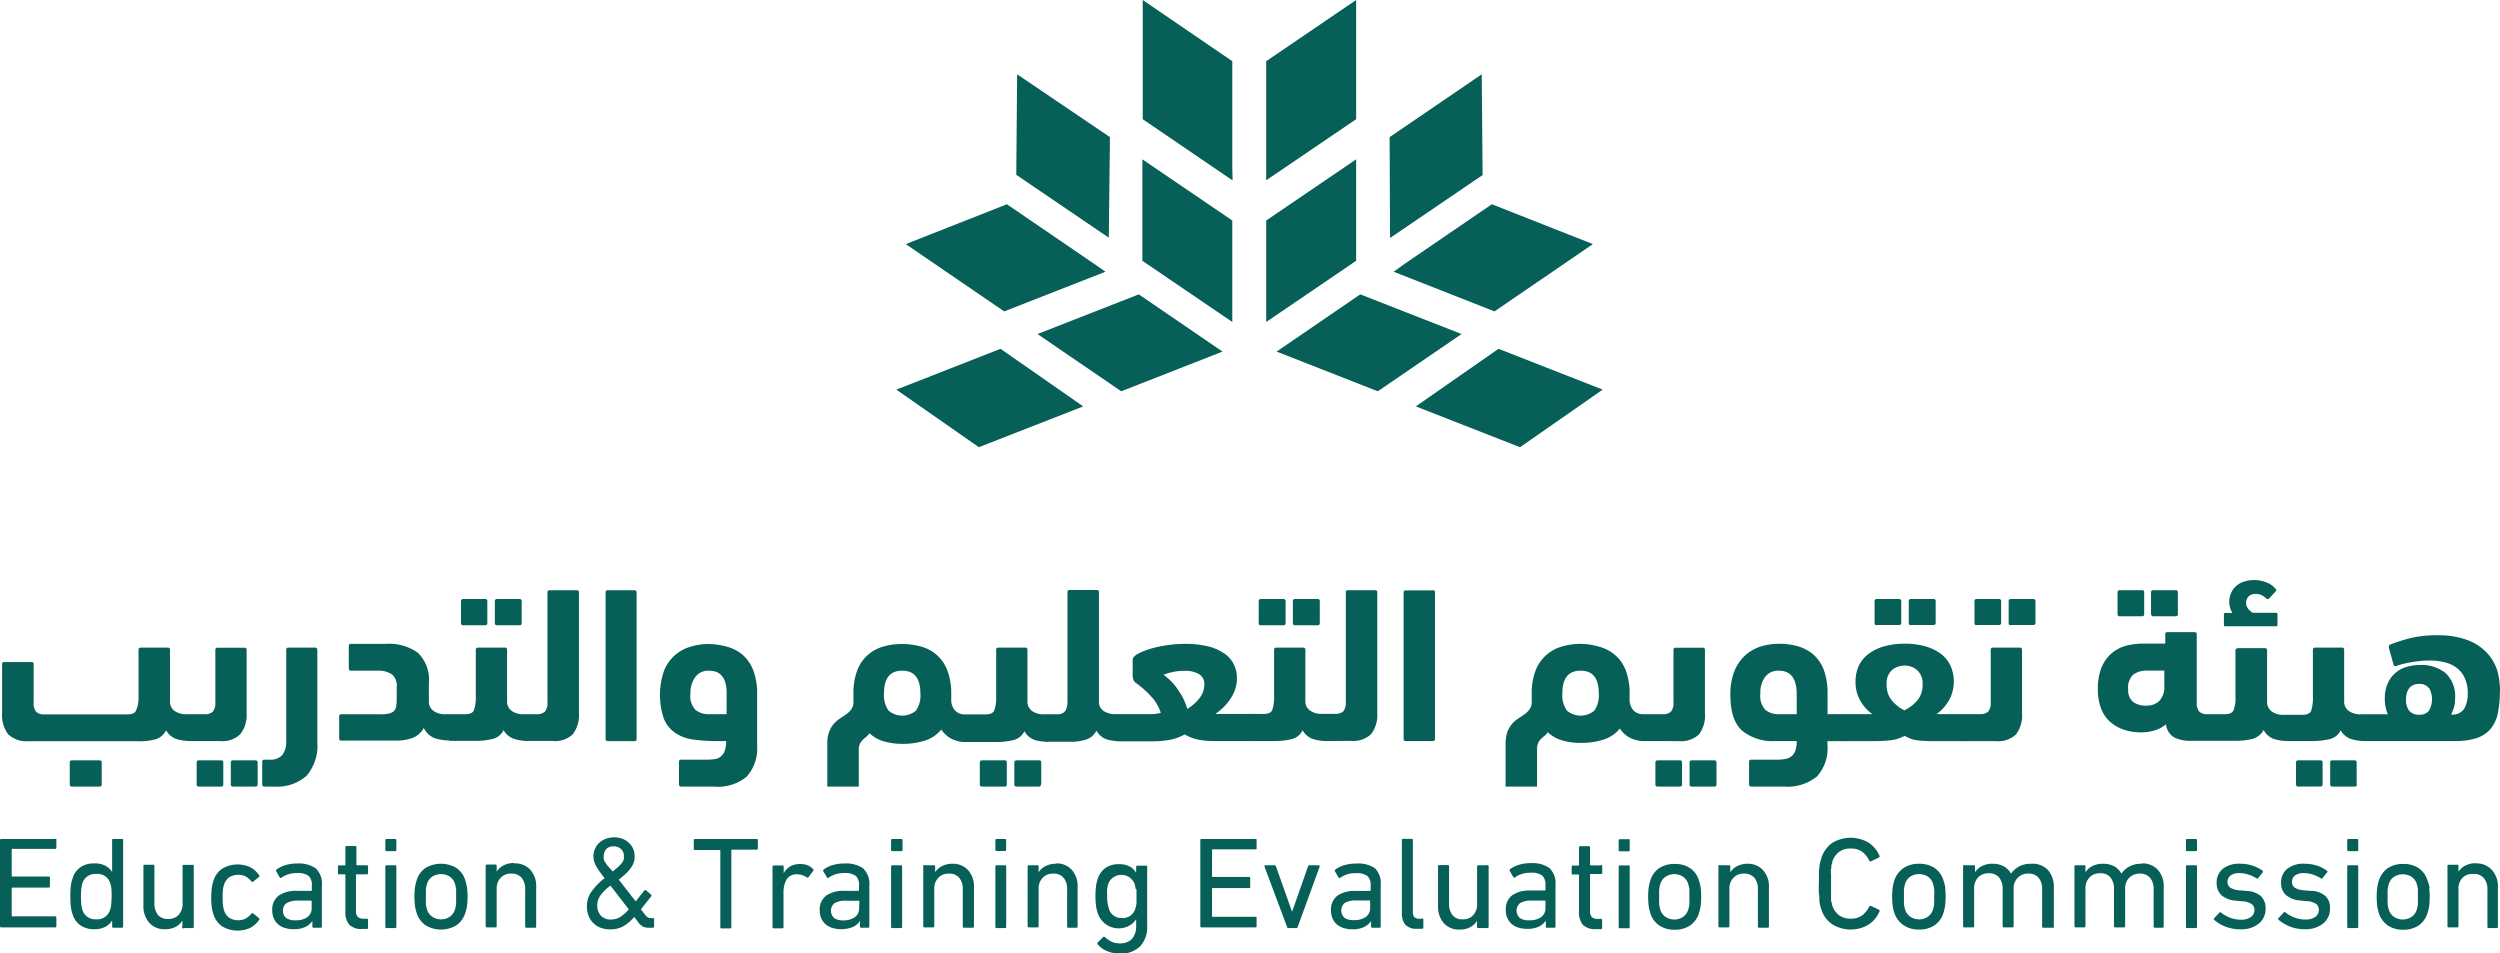 <svg xmlns="http://www.w3.org/2000/svg" viewBox="0 0 286.05 109.07"><path d="M159.05,27.23,159,15.69,169.54,8.5l.1,11.53Zm-3.88-9-10.29,7V36.84l10.29-7Zm0-4.59V0L144.88,7V20.63ZM162,46.5l11.92,4.67,9.46-6.59-11.92-4.67Zm-4.35-1.73,9.58-6.55-11.59-4.54-9.57,6.55Zm1.81-13.68L171,35.63l11.26-7.7L170.7,23.37l-10,6.83ZM127,15.69,116.38,8.5,116.28,20l10.59,7.2ZM141,25.23l-10.29-7V29.84l10.29,7Zm0-6.16V7L130.75,0V13.64l10.28,7ZM123.94,46.5l-9.46-6.59-11.92,4.67L112,51.17Zm4.35-1.73,11.59-4.54-9.58-6.55-11.59,4.54Zm-1.8-13.68-1.28-.89-10-6.83-11.57,4.56,11.26,7.7ZM19,83.56a2.18,2.18,0,0,0,1.19,1,5.52,5.52,0,0,0,1.62.23h0l3.35,0A2.94,2.94,0,0,0,27.5,84a3.58,3.58,0,0,0,.72-2.4V74.31a.23.23,0,0,0-.26-.2H24.89c-.17,0-.25.09-.25.26v6a1.55,1.55,0,0,1-.29,1.06,1.3,1.3,0,0,1-.93.29h-2A2.31,2.31,0,0,1,20,81.36a1.27,1.27,0,0,1-.55-1v-6c0-.17-.08-.26-.25-.26H16.1c-.17,0-.25.09-.25.26v5.46a3.4,3.4,0,0,1-.3,1.51c-.11.27-.45.41-1,.41H5.07a1.3,1.3,0,0,1-.93-.29,1.55,1.55,0,0,1-.29-1.06V75.92a.22.22,0,0,0-.26-.17H.43A.22.22,0,0,0,.24,76v5.57A3.63,3.63,0,0,0,.92,84a3,3,0,0,0,2.29.81H15.8a6.76,6.76,0,0,0,2.1-.25A2,2,0,0,0,19,83.56ZM8.23,90h3.21a.23.23,0,0,0,.2-.26V87.25c0-.17-.09-.25-.26-.25H8.17a.22.22,0,0,0-.19.25v2.49C8,89.91,8.06,90,8.23,90ZM26.6,87a.22.22,0,0,0-.19.25v2.49c0,.17.08.26.25.26h2.57c.17,0,.25-.09.25-.26V87.19a.22.22,0,0,0-.25-.19H26.6Zm-1.25,3a.23.23,0,0,0,.2-.26V87.25c0-.17-.09-.25-.26-.25h-2.6a.22.22,0,0,0-.19.25v2.54a.23.23,0,0,0,.25.21h2.6Zm9.74-1.25a5.31,5.31,0,0,0,1.22-3.86V74.36c0-.17-.08-.26-.25-.26H33c-.17,0-.25.09-.25.26V84.77a2.51,2.51,0,0,1-.45,1.62,1.81,1.81,0,0,1-1.48.53h-.62a.23.23,0,0,0-.2.26V89.8a.23.23,0,0,0,.26.2h1.17A5,5,0,0,0,35.09,88.75ZM53,71.54H55.5c.17,0,.26-.08.26-.25V68.74a.23.23,0,0,0-.26-.2H53c-.17,0-.25.09-.25.26v2.55A.22.22,0,0,0,53,71.54Zm3.91,0H59.5a.22.22,0,0,0,.19-.25V68.8c0-.17-.08-.26-.25-.26H56.87c-.17,0-.25.09-.25.26v2.55A.22.22,0,0,0,56.87,71.54Zm9.12-4H62.83a.22.22,0,0,0-.19.25V80.37a1.49,1.49,0,0,1-.3,1.06,1.29,1.29,0,0,1-.92.29H59.94a2.25,2.25,0,0,1-1.38-.37,1.31,1.31,0,0,1-.54-1V74.3a.23.23,0,0,0-.26-.2H54.69c-.17,0-.25.09-.25.26l0,5.28a4.38,4.38,0,0,1-.21,1.61c-.12.31-.46.47-1,.47H51.75a.76.76,0,0,0-.16,0H51a2.25,2.25,0,0,1-1.38-.37,1.29,1.29,0,0,1-.55-1V78.21a4.3,4.3,0,0,0-1.28-3.54,5.7,5.7,0,0,0-3.65-1H40.11a.23.23,0,0,0-.2.26v2.56c0,.17.09.25.26.25h3a2.73,2.73,0,0,1,1.71.45,1.67,1.67,0,0,1,.51,1.43V80a5.66,5.66,0,0,1-.06.82,1,1,0,0,1-.25.53,1.14,1.14,0,0,1-.58.29,4.19,4.19,0,0,1-1,.09l-4.37,0H39a.22.22,0,0,0-.19.25v2.57a.22.22,0,0,0,.25.19h6.17a5.25,5.25,0,0,0,2-.32,2.48,2.48,0,0,0,1.26-1.13,2.31,2.31,0,0,0,1.25,1.17,5.27,5.27,0,0,0,1.57.26.71.71,0,0,0,.29.05h2.62a8.5,8.5,0,0,0,2.19-.23,1.89,1.89,0,0,0,1.21-1,2.18,2.18,0,0,0,1.19,1,5.4,5.4,0,0,0,1.69.24h0l2.69,0A2.93,2.93,0,0,0,65.55,84a3.58,3.58,0,0,0,.69-2.41V67.72A.22.22,0,0,0,66,67.53Zm3.55,17.26h3c.17,0,.26-.08.26-.25l0-16.76c0-.17-.09-.25-.26-.25H69.48a.22.22,0,0,0-.19.25V84.6A.22.22,0,0,0,69.54,84.79ZM81.65,90H77.94c-.17,0-.25-.09-.25-.26V87.18c0-.17.08-.26.25-.26h2.91a7,7,0,0,0,.92-.06,1.4,1.4,0,0,0,1.15-.94,3.33,3.33,0,0,0,.17-1.13H82a17.8,17.8,0,0,1-2.73-.18,4.64,4.64,0,0,1-2-.75,3.58,3.58,0,0,1-1.3-1.6,8.46,8.46,0,0,1,0-5.49A4.61,4.61,0,0,1,79,74a6.92,6.92,0,0,1,2.07-.31A8,8,0,0,1,83.2,74a4.68,4.68,0,0,1,1.78.93,4.5,4.5,0,0,1,1.2,1.75,7.25,7.25,0,0,1,.45,2.73v5.91a4.79,4.79,0,0,1-1.21,3.56A5.21,5.21,0,0,1,81.65,90Zm1.49-8.28V79.26c0-1.68-.71-2.52-2-2.52a1.84,1.84,0,0,0-1.57.71A3.08,3.08,0,0,0,79,79.38a2.3,2.3,0,0,0,.6,1.87,2.48,2.48,0,0,0,1.56.47Zm36,8V87.19a.22.22,0,0,0-.25-.19h-2.57c-.17,0-.26.08-.26.25V89.8a.23.23,0,0,0,.26.2h2.57C119,90,119.1,89.91,119.1,89.74ZM114.91,87h-2.54c-.17,0-.26.08-.26.25V89.8a.23.23,0,0,0,.26.2H115a.23.23,0,0,0,.2-.26V87.19A.22.22,0,0,0,114.91,87Zm33.28-18.46h-.06a.23.23,0,0,0-.2.26v2.49c0,.17.09.25.26.25h2.56c.17,0,.26-.08.26-.25V68.74a.23.23,0,0,0-.26-.2Zm-3.91,3h2.63a.22.22,0,0,0,.19-.25V68.75a.23.23,0,0,0-.25-.21h-2.63a.23.23,0,0,0-.2.26v2.49C144,71.46,144.11,71.54,144.28,71.54Zm7.63,13.25h0a5.52,5.52,0,0,1-1.67-.23,2.2,2.2,0,0,1-1.2-1,1.87,1.87,0,0,1-1.2,1,8.57,8.57,0,0,1-2.2.23H143a.69.69,0,0,1-.25,0h-3.89a9.23,9.23,0,0,1-1.74-.16,4.64,4.64,0,0,1-1.56-.6,5.65,5.65,0,0,1-1.78.63,10.5,10.5,0,0,1-1.68.16h-3.83c-.06,0-.11,0-.17,0a5.61,5.61,0,0,1-1.46-.22,2.14,2.14,0,0,1-1.19-1,2,2,0,0,1-1.11,1,5.66,5.66,0,0,1-2,.27h-2.28a1.24,1.24,0,0,1-.43,0,5.1,5.1,0,0,1-1.23-.2,2.18,2.18,0,0,1-1.19-1,1.89,1.89,0,0,1-1.21,1,8.5,8.5,0,0,1-2.19.23h-3.6a3.51,3.51,0,0,1-.91-.19,3,3,0,0,1-1.59-1.24,4,4,0,0,1-1.92,1.28,8.19,8.19,0,0,1-2.55.36,7.44,7.44,0,0,1-2.1-.28,4.1,4.1,0,0,1-1.66-.94,1.73,1.73,0,0,1-.38.43,3.17,3.17,0,0,0-.39.34,1.52,1.52,0,0,0-.45,1.19V90h-3.6V85.17a4,4,0,0,1,.2-1.41,3.16,3.16,0,0,1,.52-.91,3.08,3.08,0,0,1,.69-.61l.71-.48a2.7,2.7,0,0,0,.58-.54,1.43,1.43,0,0,0,.29-.77v-1a7.31,7.31,0,0,1,.45-2.78,4.45,4.45,0,0,1,3-2.7,7.65,7.65,0,0,1,2.13-.28,8,8,0,0,1,2.13.28,4.67,4.67,0,0,1,1.79.94,4.43,4.43,0,0,1,1.23,1.76,7.32,7.32,0,0,1,.46,2.78v.66a1.78,1.78,0,0,0,.49,1.24,1.51,1.51,0,0,0,1.09.39h2.35c.54,0,.88-.16,1-.47a4.38,4.38,0,0,0,.21-1.61V74.36c0-.17.08-.26.25-.26h3.07a.23.23,0,0,1,.26.2v6.06a1.31,1.31,0,0,0,.54,1,2.25,2.25,0,0,0,1.38.37h.59l.11,0h.77a1.33,1.33,0,0,0,.68-.15.87.87,0,0,0,.37-.45,2.49,2.49,0,0,0,.14-.72v-1l0-11.65a.22.22,0,0,1,.19-.25h3.16a.22.22,0,0,1,.25.19V80.35a1.27,1.27,0,0,0,.53,1,2.39,2.39,0,0,0,1.4.36h4.15a3.84,3.84,0,0,0,1-.15,5,5,0,0,0-1.14-1.91,10.41,10.41,0,0,0-1.73-1.52.8.8,0,0,1-.27-.36,1.74,1.74,0,0,1-.08-.6V75.5c0-.22.18-.44.53-.65a7,7,0,0,1,1.39-.58,12.29,12.29,0,0,1,1.91-.43,13.93,13.93,0,0,1,2.14-.17,10.87,10.87,0,0,1,2.67.29,5.61,5.61,0,0,1,1.87.83,3.21,3.21,0,0,1,1.08,1.26,3.51,3.51,0,0,1,.34,1.56,4.05,4.05,0,0,1-.21,1.29,4.83,4.83,0,0,1-.58,1.13,5.53,5.53,0,0,1-.8.94,7.56,7.56,0,0,1-.87.72,5.42,5.42,0,0,0,.57,0h3.23a.8.8,0,0,1,.31,0h1.4c.54,0,.88-.16,1-.47a4.63,4.63,0,0,0,.2-1.61V74.36c0-.17.08-.26.25-.26h3.08a.23.23,0,0,1,.25.21v6a1.29,1.29,0,0,0,.55,1,2.25,2.25,0,0,0,1.38.37h1.48a1.3,1.3,0,0,0,.93-.29,1.55,1.55,0,0,0,.29-1.06V67.78a.22.22,0,0,1,.19-.25h3.16a.22.22,0,0,1,.25.19V81.59a3.59,3.59,0,0,1-.71,2.41,2.94,2.94,0,0,1-2.28.77Zm-46.6-5.45c0-1.74-.69-2.6-2.08-2.6v0c-1.39,0-2.08.86-2.08,2.57a3,3,0,0,0,.52,2,2.43,2.43,0,0,0,3.13,0A3,3,0,0,0,105.31,79.34Zm32.49-1a1.3,1.3,0,0,0-.59-1.2,3.1,3.1,0,0,0-1.66-.38,6,6,0,0,0-1.53.17,4.63,4.63,0,0,0-.89.29,6.28,6.28,0,0,1,1.72,1.8,6.91,6.91,0,0,1,1,2.09,4.93,4.93,0,0,0,1.39-1.22A2.51,2.51,0,0,0,137.8,78.32Zm26.13-10.79h-3.14a.22.22,0,0,0-.19.25V84.6a.22.22,0,0,0,.25.19H164a.22.22,0,0,0,.19-.25V67.72A.22.22,0,0,0,163.93,67.53ZM189.67,87c-.17,0-.26.08-.26.25V89.8a.23.23,0,0,0,.26.2h2.54c.17,0,.25-.09.25-.26V87.19a.22.22,0,0,0-.25-.19Zm-.94-2.21h-.88a3.51,3.51,0,0,1-.91-.19,3,3,0,0,1-1.59-1.24,4,4,0,0,1-1.92,1.28,8.09,8.09,0,0,1-2.58.36,7.44,7.44,0,0,1-2.1-.28,4.1,4.1,0,0,1-1.66-.94,1.57,1.57,0,0,1-.38.43,4.32,4.32,0,0,0-.39.34A1.65,1.65,0,0,0,176,85a1.82,1.82,0,0,0-.13.73V90h-3.6V85.17a4.5,4.5,0,0,1,.2-1.41,3.16,3.16,0,0,1,.52-.91,3.08,3.08,0,0,1,.69-.61l.71-.48a2.7,2.7,0,0,0,.58-.54,1.43,1.43,0,0,0,.29-.77v-1a7.32,7.32,0,0,1,.46-2.78A4.43,4.43,0,0,1,177,74.89a4.67,4.67,0,0,1,1.79-.94,7.65,7.65,0,0,1,2.13-.28A8,8,0,0,1,183,74a4.67,4.67,0,0,1,1.79.94A4.43,4.43,0,0,1,186,76.65a7.32,7.32,0,0,1,.46,2.78v.66a1.78,1.78,0,0,0,.49,1.24,1.51,1.51,0,0,0,1.09.39h2.22a1.3,1.3,0,0,0,.93-.29,1.55,1.55,0,0,0,.29-1.06v-6a.23.23,0,0,1,.2-.26h3.15c.17,0,.25.09.25.26V81.6a3.63,3.63,0,0,1-.68,2.43,3,3,0,0,1-2.29.77Zm-5.8-5.45c0-1.74-.68-2.6-2.08-2.6v0c-1.39,0-2.08.86-2.08,2.57a3,3,0,0,0,.52,2,2.43,2.43,0,0,0,3.13,0A3,3,0,0,0,182.93,79.34ZM196.14,87h-2.56c-.17,0-.26.08-.26.25V89.8a.23.23,0,0,0,.26.2h2.62a.23.23,0,0,0,.2-.26V87.25C196.4,87.08,196.31,87,196.14,87Zm21.8-2.81a4.48,4.48,0,0,1-1.79.53c-.64.06-1.2.08-1.69.08h-3.68a.69.69,0,0,1-.25,0H209.1v.48a4.78,4.78,0,0,1-1.2,3.56A5.31,5.31,0,0,1,204.13,90h-3.75c-.17,0-.25-.09-.25-.26V87.18c0-.17.08-.26.25-.26h2.92a5.55,5.55,0,0,0,1-.08,1.66,1.66,0,0,0,.7-.32,1.43,1.43,0,0,0,.43-.65,3.28,3.28,0,0,0,.15-1.08h-2.43a5.54,5.54,0,0,1-3.82-1.19c-.89-.8-1.34-2.16-1.34-4.09a7.09,7.09,0,0,1,.47-2.74,4.79,4.79,0,0,1,1.25-1.8,4.65,4.65,0,0,1,1.77-1,6.92,6.92,0,0,1,2.07-.31,7.77,7.77,0,0,1,2.14.28,4.78,4.78,0,0,1,1.77.93,4.42,4.42,0,0,1,1.21,1.75,7.66,7.66,0,0,1,.44,2.73v2.36h1.73l.09,0h3.3a4.77,4.77,0,0,1-1.38-1.55,4.21,4.21,0,0,1-.54-2.14,4.35,4.35,0,0,1,.39-1.88,3.69,3.69,0,0,1,1.15-1.36,5.6,5.6,0,0,1,1.78-.84,8.88,8.88,0,0,1,2.29-.29,8.78,8.78,0,0,1,2.34.29,5.65,5.65,0,0,1,1.77.84,3.64,3.64,0,0,1,1.13,1.36,4.47,4.47,0,0,1-.16,4,5.08,5.08,0,0,1-1.42,1.57,2.94,2.94,0,0,1,.42,0h4.56a1.3,1.3,0,0,0,.93-.29,1.55,1.55,0,0,0,.29-1.06v-6c0-.17.08-.26.25-.26h3.07a.23.23,0,0,1,.26.2V81.6a3.58,3.58,0,0,1-.69,2.43,2.94,2.94,0,0,1-2.28.77h-3.17a.79.79,0,0,1-.22,0h-3.79a16.5,16.5,0,0,1-1.72-.08A3.46,3.46,0,0,1,217.94,84.19Zm-12.36-4.93c-.05-1.68-.73-2.52-2.05-2.52a1.86,1.86,0,0,0-1.56.71,3.07,3.07,0,0,0-.55,1.93,2.3,2.3,0,0,0,.6,1.87,2.48,2.48,0,0,0,1.56.47h2Zm12.34,2a4.49,4.49,0,0,0,1.45-1.11,2.68,2.68,0,0,0,.61-1.86,2,2,0,0,0-.64-1.63,2.16,2.16,0,0,0-1.42-.5,2.19,2.19,0,0,0-1.43.5,2,2,0,0,0-.62,1.63,2.74,2.74,0,0,0,.6,1.86A4.49,4.49,0,0,0,217.92,81.29Zm-3.17-9.75h2.6a.22.22,0,0,0,.19-.25V68.8c0-.17-.08-.26-.25-.26h-2.6a.23.23,0,0,0-.2.26v2.49C214.49,71.46,214.58,71.54,214.75,71.54Zm3.91,0h2.56c.17,0,.26-.08.26-.25V68.74a.23.23,0,0,0-.26-.2H218.6a.23.23,0,0,0-.2.26v2.49C218.4,71.46,218.49,71.54,218.66,71.54Zm7.51,0h2.54c.17,0,.26-.08.26-.25V68.74a.23.23,0,0,0-.26-.2h-2.54c-.17,0-.25.09-.25.26v2.55A.22.22,0,0,0,226.17,71.54Zm3.91,0h2.63a.22.22,0,0,0,.19-.25V68.8c0-.17-.08-.26-.25-.26h-2.57c-.17,0-.25.09-.25.26v2.55A.22.22,0,0,0,230.08,71.54Zm16.34-1H249a.22.22,0,0,0,.19-.25V67.72a.22.22,0,0,0-.25-.19h-2.56c-.17,0-.26.08-.26.25v2.49C246.16,70.44,246.25,70.52,246.42,70.52Zm-3.87,0h2.6a.22.22,0,0,0,.19-.25V67.72a.22.22,0,0,0-.25-.19h-2.54c-.17,0-.26.08-.26.25v2.49C242.29,70.44,242.38,70.52,242.55,70.52Zm12.1,1.15h5.79q.15,0,.15-.18V70.3q0-.18-.15-.18h-2.67a1.91,1.91,0,0,1-.51-.43A1.15,1.15,0,0,1,257,69a1,1,0,0,1,.29-.76,1.08,1.08,0,0,1,.8-.28,1.55,1.55,0,0,1,.7.15,2.58,2.58,0,0,1,.57.41c.08,0,.16.07.23,0l.81-.87h0a.17.17,0,0,0,0-.24,2.37,2.37,0,0,0-1-.74,3.84,3.84,0,0,0-2.77-.08,2.43,2.43,0,0,0-.88.57,2.19,2.19,0,0,0-.51.8,2.52,2.52,0,0,0-.17.9,2.15,2.15,0,0,0,.11.71,2.34,2.34,0,0,0,.25.56h-.82q-.15,0-.15.18v1.24Q254.5,71.67,254.65,71.67Zm15,18.07V87.19a.22.22,0,0,0-.25-.19h-2.59a.22.22,0,0,0-.19.25v2.49c0,.17.08.26.25.26h2.53C269.59,90,269.67,89.91,269.67,89.74Zm-4.15.26c.17,0,.25-.09.25-.26V87.19a.22.22,0,0,0-.25-.19h-2.6a.22.22,0,0,0-.19.25v2.49c0,.17.08.26.25.26Zm20.53-10.75a11.47,11.47,0,0,1-.25,2.48,4.07,4.07,0,0,1-.86,1.74,3.53,3.53,0,0,1-1.57,1,7.61,7.61,0,0,1-2.42.33H270.69a5.59,5.59,0,0,1-1.68-.23,2.14,2.14,0,0,1-1.19-1,1.89,1.89,0,0,1-1.21,1,8.57,8.57,0,0,1-2.2.23H262a.61.61,0,0,1-.13,0,5.59,5.59,0,0,1-1.68-.23A2.21,2.21,0,0,1,259,83.52a2,2,0,0,1-1.2,1,7.62,7.62,0,0,1-2.13.24h-2.09a.67.67,0,0,1-.24,0h-2.64a4,4,0,0,1-1.94-.39,2,2,0,0,1-.93-1.49,3.74,3.74,0,0,1-1.29.69,5.39,5.39,0,0,1-1.55.23,6.36,6.36,0,0,1-1.89-.28,4.66,4.66,0,0,1-1.59-.87,3.82,3.82,0,0,1-1.08-1.52,5.92,5.92,0,0,1-.39-2.28,6.26,6.26,0,0,1,.44-2.53,4.31,4.31,0,0,1,1.17-1.6,4.11,4.11,0,0,1,1.65-.84,7.53,7.53,0,0,1,1.89-.24h2.56V72.58a.22.22,0,0,1,.19-.25h3.16a.22.22,0,0,1,.25.19v7.85a1.49,1.49,0,0,0,.3,1.06,1.29,1.29,0,0,0,.92.29h.79l.1,0a.75.75,0,0,1,.26,0h.84c.52,0,.86-.15,1-.44a3.91,3.91,0,0,0,.22-1.59v-5.3c0-.14.12-.21.37-.23h3c.17,0,.25.09.25.26v6a1.36,1.36,0,0,0,.55,1,2.25,2.25,0,0,0,1.38.37h.26a.86.86,0,0,1,.28,0h1.57c.54,0,.88-.16,1-.47a4.63,4.63,0,0,0,.2-1.61V74.36a.23.23,0,0,1,.2-.26h3.13c.17,0,.25.09.25.26v6a1.29,1.29,0,0,0,.55,1,2.25,2.25,0,0,0,1.38.37h.37a.79.79,0,0,1,.22,0h2.48a4.35,4.35,0,0,1-.35-1.78,4.14,4.14,0,0,1,.34-1.77,3.34,3.34,0,0,1,2.15-1.87,5.23,5.23,0,0,1,1.47-.22,4.39,4.39,0,0,1,3,.93,3.63,3.63,0,0,1,1.08,2.93,3.35,3.35,0,0,1-.13,1,6.07,6.07,0,0,1-.32.8,1.56,1.56,0,0,0,1.52-.7,3.51,3.51,0,0,0,.38-1.71,4,4,0,0,0-.32-1.7,2.9,2.9,0,0,0-.88-1.17,3.51,3.51,0,0,0-1.37-.67,6.61,6.61,0,0,0-1.77-.22,12.16,12.16,0,0,0-1.81.14,12,12,0,0,0-1.87.42,1,1,0,0,1-.25.08.18.18,0,0,1-.21-.13l-.53-1.91a.57.57,0,0,1,0-.26c0-.08.07-.14.19-.19a17.78,17.78,0,0,1,2.45-.76,12.5,12.5,0,0,1,2.86-.28,9.46,9.46,0,0,1,3.54.57,5.78,5.78,0,0,1,2.23,1.51,5.29,5.29,0,0,1,1.16,2.1A8.78,8.78,0,0,1,286.05,79.25Zm-38.39-2.51h-2a2.53,2.53,0,0,0-1.55.46,2,2,0,0,0-.58,1.68,1.69,1.69,0,0,0,.58,1.46,2.44,2.44,0,0,0,1.46.41,2.13,2.13,0,0,0,1.52-.54,2.29,2.29,0,0,0,.57-1.71Zm30.27,2a1.27,1.27,0,0,0-1.14-.47,1.35,1.35,0,0,0-1.1.47A2,2,0,0,0,275.3,80a2,2,0,0,0,.35,1.31,1.38,1.38,0,0,0,1,.47h.28a1.29,1.29,0,0,0,1-.47A2.65,2.65,0,0,0,277.93,78.71ZM6.3,96H.11a.13.13,0,0,0-.11.15V106a.13.13,0,0,0,.15.11H6.34a.13.13,0,0,0,.11-.15v-1a.13.13,0,0,0-.15-.11H1.41a.08.08,0,0,1-.07-.09v-3.13a.08.08,0,0,1,.09-.07H5.56c.1,0,.15-.05.15-.16v-1a.13.13,0,0,0-.15-.11H1.41a.08.08,0,0,1-.07-.09v-3a.08.08,0,0,1,.09-.07H6.34a.13.13,0,0,0,.11-.15v-1A.13.13,0,0,0,6.3,96Zm7.79.11V106a.13.13,0,0,1-.11.15h0l-1,0a.13.13,0,0,1-.15-.11v-.73a2,2,0,0,1-.75.72,2.56,2.56,0,0,1-1.3.29,2.65,2.65,0,0,1-1.57-.44,2.34,2.34,0,0,1-.91-1.29,3.91,3.91,0,0,1-.2-.9,12.4,12.4,0,0,1,0-2.28,4,4,0,0,1,.2-.89,2.36,2.36,0,0,1,.9-1.29,2.69,2.69,0,0,1,1.58-.44,2.55,2.55,0,0,1,1.3.28,1.9,1.9,0,0,1,.75.71V96.13A.13.13,0,0,1,12.9,96h1A.13.13,0,0,1,14.09,96.09Zm-1.34,5.61a2.54,2.54,0,0,0-.12-.61A1.51,1.51,0,0,0,11,100a1.52,1.52,0,0,0-1.58,1.09,3.82,3.82,0,0,0-.12.66,9.54,9.54,0,0,0,0,1.69,3.55,3.55,0,0,0,.12.65,1.54,1.54,0,0,0,1.58,1.1,1.53,1.53,0,0,0,1.6-1.1,2.13,2.13,0,0,0,.12-.61A10.58,10.58,0,0,0,12.75,101.7Zm9.31-2.76H21a.13.13,0,0,0-.11.15v4.26a1.87,1.87,0,0,1-.44,1.3,1.55,1.55,0,0,1-1.18.48,1.46,1.46,0,0,1-1.21-.48,2.16,2.16,0,0,1-.39-1.37V99.05a.13.13,0,0,0-.15-.11h-1a.13.13,0,0,0-.11.15v4.49a2.9,2.9,0,0,0,.66,2,2.32,2.32,0,0,0,1.84.74,2.47,2.47,0,0,0,1.19-.27,2.13,2.13,0,0,0,.77-.72V106a.13.13,0,0,0,.19.19l1,0h0a.13.13,0,0,0,.11-.15v-7A.13.13,0,0,0,22.06,98.94Zm3.58,2.26a1.61,1.61,0,0,1,.6-.85,2,2,0,0,1,1.88-.08,2.44,2.44,0,0,1,.66.58h0a.14.14,0,0,0,.2,0l.66-.54h0a.14.14,0,0,0,0-.2,2.78,2.78,0,0,0-1-.9,3.45,3.45,0,0,0-3.24.18,2.62,2.62,0,0,0-1,1.44,4.08,4.08,0,0,0-.17.77,8.39,8.39,0,0,0-.06,1,7.39,7.39,0,0,0,.06,1.15,4.08,4.08,0,0,0,.17.77,2.62,2.62,0,0,0,1,1.44,3.45,3.45,0,0,0,3.24.18,2.78,2.78,0,0,0,1-.9h0a.14.14,0,0,0,0-.2l-.66-.54h0a.14.14,0,0,0-.2,0,2.44,2.44,0,0,1-.66.58,2,2,0,0,1-1.88-.08,1.61,1.61,0,0,1-.6-.85,2.8,2.8,0,0,1-.13-.64,9.2,9.2,0,0,1,0-1.66A2.71,2.71,0,0,1,25.64,101.2Zm10.55-1.8a2.4,2.4,0,0,1,.64,1.89V106a.13.13,0,0,1-.11.15h0l-.83,0a.13.13,0,0,1-.15-.11v-.67a2,2,0,0,1-.78.68,3,3,0,0,1-1.35.27,3.36,3.36,0,0,1-1-.14,2.13,2.13,0,0,1-.76-.4,1.8,1.8,0,0,1-.51-.68,2.17,2.17,0,0,1-.19-.94,2,2,0,0,1,.74-1.69,3.52,3.52,0,0,1,2.07-.54h1.63c.07,0,.09,0,.09-.09v-.53a1.39,1.39,0,0,0-.36-1.08,2,2,0,0,0-1.36-.33,2.82,2.82,0,0,0-1,.15,2.49,2.49,0,0,0-.73.36q-.13.1-.21,0l-.4-.69a.17.17,0,0,1,0-.21,3.16,3.16,0,0,1,1-.51,4.62,4.62,0,0,1,1.43-.2A3.37,3.37,0,0,1,36.19,99.4Zm-.53,3.72c0-.06,0-.09-.09-.09h-1.4a2.51,2.51,0,0,0-1.37.28,1,1,0,0,0-.42.89,1,1,0,0,0,.4.84,1.82,1.82,0,0,0,1.07.24,2.24,2.24,0,0,0,1.33-.37,1.23,1.23,0,0,0,.48-1ZM42,99H40.85a.08.08,0,0,1-.07-.09v-2a.13.13,0,0,0-.15-.11h-1a.13.13,0,0,0-.11.15v2a.08.08,0,0,1-.09.07h-.6c-.16,0-.16,0-.16.15v.72c0,.15,0,.15.16.15h.62a.08.08,0,0,1,.07.09v4.11a2.24,2.24,0,0,0,.44,1.56,1.92,1.92,0,0,0,1.5.49H42a.13.13,0,0,0,.11-.15v-.91a.13.13,0,0,0-.15-.11h-.31a1.08,1.08,0,0,1-.7-.19,1,1,0,0,1-.22-.73v-4.09a.08.08,0,0,1,.09-.07H42a.13.13,0,0,0,.11-.15v-.76A.13.13,0,0,0,42,99Zm3.2-3h-1a.13.13,0,0,0-.11.15v1.13a.13.13,0,0,0,.15.11h1a.13.13,0,0,0,.11-.15V96.09A.13.13,0,0,0,45.19,96Zm0,3h-1a.13.13,0,0,0-.11.15v6.93a.13.13,0,0,0,.15.11l1,0h0a.13.13,0,0,0,.11-.15V99.11A.13.13,0,0,0,45.19,99Zm8.24,2.55a9,9,0,0,1,0,2.08,4.33,4.33,0,0,1-.19.79,2.65,2.65,0,0,1-1,1.43,3.41,3.41,0,0,1-3.59,0,2.74,2.74,0,0,1-1-1.43,5.32,5.32,0,0,1-.18-.79,9,9,0,0,1,0-2.08,5.19,5.19,0,0,1,.18-.78,2.62,2.62,0,0,1,1-1.44,3.46,3.46,0,0,1,3.59,0,2.62,2.62,0,0,1,1,1.44A5.22,5.22,0,0,1,53.43,101.55Zm-1.25.2a4.26,4.26,0,0,0-.13-.62,1.53,1.53,0,0,0-.6-.83,1.9,1.9,0,0,0-2,0,1.53,1.53,0,0,0-.6.83,4.26,4.26,0,0,0-.13.62v1.69a4.26,4.26,0,0,0,.13.62,1.53,1.53,0,0,0,.6.83,1.75,1.75,0,0,0,1,.3h0a1.68,1.68,0,0,0,1-.3,1.53,1.53,0,0,0,.6-.83,4.26,4.26,0,0,0,.13-.62v-1.69Zm6.65-3a2.43,2.43,0,0,0-1.24.28,2,2,0,0,0-.77.7v-.7a.13.13,0,0,0-.15-.11h-1a.13.13,0,0,0-.11.15V106a.13.13,0,0,0,.15.11h1a.13.13,0,0,0,.11-.15v-4.24a1.77,1.77,0,0,1,.45-1.28,1.58,1.58,0,0,1,1.2-.48,1.49,1.49,0,0,1,1.21.48,2.06,2.06,0,0,1,.4,1.36v4.24a.13.13,0,0,0,.15.11l1,0h0a.13.13,0,0,0,.11-.15v-4.47a2.81,2.81,0,0,0-.66-2A2.32,2.32,0,0,0,58.83,98.79Zm16,6.4V106a.13.13,0,0,1-.11.15h-.45a1.62,1.62,0,0,1-.72-.13,1.79,1.79,0,0,1-.59-.57l-.4-.53A5.11,5.11,0,0,1,71.29,106a3.06,3.06,0,0,1-1.45.34,3.24,3.24,0,0,1-1.15-.2,2.35,2.35,0,0,1-1.36-1.4,3.19,3.19,0,0,1-.18-1.06,2.88,2.88,0,0,1,.48-1.59,7.18,7.18,0,0,1,1.55-1.61c-.23-.29-.42-.55-.58-.77a5.93,5.93,0,0,1-.4-.62,3.71,3.71,0,0,1-.22-.55A2,2,0,0,1,67.9,98a2.15,2.15,0,0,1,.18-.87,2,2,0,0,1,.49-.7,2.26,2.26,0,0,1,.74-.45,2.74,2.74,0,0,1,.94-.17,2.63,2.63,0,0,1,1,.17,2.37,2.37,0,0,1,.73.48,2.08,2.08,0,0,1,.48.7,2.2,2.2,0,0,1,.16.84,2.05,2.05,0,0,1-.1.65,2.31,2.31,0,0,1-.3.61,5.81,5.81,0,0,1-.56.65c-.23.22-.52.47-.86.74l1.94,2.49,1-1.27a.13.13,0,0,1,.18,0l0,0,.59.51a.13.13,0,0,1,0,.18l0,0-1.18,1.49.5.64a1.06,1.06,0,0,0,.29.27.56.56,0,0,0,.31.09h.23A.13.13,0,0,1,74.84,105.19Zm-5.61-6.52a5.09,5.09,0,0,0,.31.45l.57.63c.28-.22.51-.42.69-.58a4.28,4.28,0,0,0,.4-.45,1.33,1.33,0,0,0,.18-.38,2.29,2.29,0,0,0,0-.37,1,1,0,0,0-.32-.78,1.21,1.21,0,0,0-.85-.31,1.09,1.09,0,0,0-.84.31,1.18,1.18,0,0,0-.29.8.86.86,0,0,0,0,.32A1.94,1.94,0,0,0,69.23,98.67Zm2.7,5.4-2.08-2.7a5.54,5.54,0,0,0-1.17,1.15,2,2,0,0,0-.34,1.09,1.69,1.69,0,0,0,.41,1.2,1.52,1.52,0,0,0,1.18.44,2,2,0,0,0,1-.27A4.34,4.34,0,0,0,71.93,104.07ZM86.64,96H79.49a.13.13,0,0,0-.11.15v1a.13.13,0,0,0,.15.11h2.82a.08.08,0,0,1,.07.09v8.77a.13.13,0,0,0,.15.11l1,0h0a.13.13,0,0,0,.11-.15V97.29a.08.08,0,0,1,.09-.07h2.83a.13.13,0,0,0,.11-.15v-1A.13.13,0,0,0,86.64,96Zm5.76,3a2.52,2.52,0,0,0-.82-.14,2.24,2.24,0,0,0-1.19.29,2,2,0,0,0-.72.76v-.77a.13.13,0,0,0-.15-.11h-1a.14.14,0,0,0-.13.15v6.93a.13.13,0,0,0,.15.11l1,0h0a.13.13,0,0,0,.11-.15v-3.92a2.93,2.93,0,0,1,.36-1.53,1.29,1.29,0,0,1,1.18-.58,2,2,0,0,1,.59.09,2.17,2.17,0,0,1,.53.26l0,0a.13.13,0,0,0,.18,0l.55-.74a.14.14,0,0,0,0-.21A2.08,2.08,0,0,0,92.4,99Zm6.42.43a2.41,2.41,0,0,1,.65,1.89V106a.13.13,0,0,1-.11.15h0l-.81,0a.13.13,0,0,1-.15-.11v-.67a2,2,0,0,1-.78.68,3.59,3.59,0,0,1-2.36.13,2.27,2.27,0,0,1-.77-.4,2,2,0,0,1-.51-.68,2.36,2.36,0,0,1-.19-.94,2,2,0,0,1,.75-1.69,3.47,3.47,0,0,1,2.06-.54H98.2a.08.08,0,0,0,.09-.07v-.55a1.39,1.39,0,0,0-.36-1.08,2.07,2.07,0,0,0-1.37-.33,2.82,2.82,0,0,0-1,.15,2.43,2.43,0,0,0-.72.36q-.14.1-.21,0l-.41-.69a.17.17,0,0,1,0-.21,3.16,3.16,0,0,1,1-.51,4.56,4.56,0,0,1,1.42-.2A3.37,3.37,0,0,1,98.82,99.4Zm-.49,3.72a.08.08,0,0,0-.07-.09H96.85a2.51,2.51,0,0,0-1.37.28,1.13,1.13,0,0,0-.14,1.59.93.93,0,0,0,.14.14,1.85,1.85,0,0,0,1,.24,2.27,2.27,0,0,0,1.34-.37,1.23,1.23,0,0,0,.48-1ZM103.07,96h-1a.13.13,0,0,0-.11.15v1.13a.13.13,0,0,0,.15.11h1c.11,0,.16-.05.16-.15V96.13C103.23,96,103.18,96,103.07,96Zm0,3h-1a.13.13,0,0,0-.11.15v6.93a.13.13,0,0,0,.15.11l1,0h0a.13.13,0,0,0,.11-.15V99.13A.14.14,0,0,0,103.07,99Zm5.94-.17a2.6,2.6,0,0,0-1.25.28,1.9,1.9,0,0,0-.76.7v-.7a.13.13,0,0,0-.15-.11h-1a.13.13,0,0,0-.21.11V106a.13.13,0,0,0,.15.11h1a.13.13,0,0,0,.11-.15v-4.24a1.74,1.74,0,0,1,.46-1.28,1.56,1.56,0,0,1,1.19-.48,1.46,1.46,0,0,1,1.21.48,2,2,0,0,1,.4,1.36v4.24a.13.13,0,0,0,.15.11l1,0h0a.14.14,0,0,0,.13-.15v-4.43a2.81,2.81,0,0,0-.66-2A2.34,2.34,0,0,0,109,98.83Zm5-1.46h1a.13.13,0,0,0,.11-.15V96.09A.13.13,0,0,0,115,96h-1a.13.13,0,0,0-.11.15v1.13A.13.13,0,0,0,114,97.37ZM115,99h-1a.13.13,0,0,0-.11.15V106a.07.07,0,0,0,0,.06.13.13,0,0,0,.13.13l1,0h0a.13.13,0,0,0,.11-.15V99.07A.13.13,0,0,0,115,99Zm5.85-.17a2.6,2.6,0,0,0-1.25.28,1.9,1.9,0,0,0-.76.7v-.7a.13.13,0,0,0-.15-.11h-1a.13.13,0,0,0-.11.15V106a.13.13,0,0,0,.15.11h1a.13.13,0,0,0,.11-.15v-4.24a1.74,1.74,0,0,1,.46-1.28,1.56,1.56,0,0,1,1.19-.48,1.46,1.46,0,0,1,1.21.48,2,2,0,0,1,.4,1.36v4.24a.13.13,0,0,0,.15.11l.94,0h0a.13.13,0,0,0,.11-.15v-4.47a2.81,2.81,0,0,0-.66-2A2.34,2.34,0,0,0,120.85,98.79Zm10.41.32v6.77a3.19,3.19,0,0,1-.81,2.36,3.09,3.09,0,0,1-2.35.82,3.45,3.45,0,0,1-1.45-.29,2.44,2.44,0,0,1-1.05-.77.14.14,0,0,1,0-.2h0l.62-.62a.14.14,0,0,1,.2,0s0,0,0,0a3.11,3.11,0,0,0,.77.53,2.12,2.12,0,0,0,.93.19,1.88,1.88,0,0,0,1.36-.47A2.11,2.11,0,0,0,130,106v-.84a1.87,1.87,0,0,1-.73.72,2.52,2.52,0,0,1-3.69-1.47,4,4,0,0,1-.18-.83,9.39,9.39,0,0,1,0-2.12,3.93,3.93,0,0,1,.18-.84,2.51,2.51,0,0,1,.89-1.3,2.6,2.6,0,0,1,1.53-.44,2.53,2.53,0,0,1,1.27.27,1.87,1.87,0,0,1,.73.72v-.67a.13.13,0,0,1,.11-.15h1A.13.13,0,0,1,131.26,99.11Zm-1.32,2.57a4.13,4.13,0,0,0-.13-.61,1.62,1.62,0,0,0-3,0,4.26,4.26,0,0,0-.13.62,6.81,6.81,0,0,0,0,.78,4.66,4.66,0,0,0,.18,1.39,1.47,1.47,0,0,0,1.52,1.14v0a1.48,1.48,0,0,0,1.53-1.09,3.22,3.22,0,0,0,.13-.6v-1.58ZM143.63,96h-6.18a.13.13,0,0,0-.11.15V106a.13.13,0,0,0,.15.11h6.14c.15,0,.15-.05.15-.15v-.91c0-.15,0-.15-.15-.15h-4.88a.08.08,0,0,1-.07-.09v-3.13a.08.08,0,0,1,.09-.07h4.13c.15,0,.15-.05.15-.16v-1a.13.13,0,0,0-.15-.11h-4.15a.08.08,0,0,1-.07-.09v-3a.08.08,0,0,1,.09-.07h4.86c.15,0,.15,0,.15-.15v-.94C143.78,96,143.74,96,143.63,96Zm7.21,3h-1a.17.17,0,0,0-.18.15l-1.82,5.17L146,99.15a.21.21,0,0,0-.2-.15h-1q-.12,0-.12.15l2.58,6.89a.17.17,0,0,0,.18.15l.86,0a.18.18,0,0,0,.19-.15L151,99.15Q151,99,150.84,99Zm6.5.36a2.4,2.4,0,0,1,.64,1.89V106a.13.13,0,0,1-.11.15h0l-.88,0a.12.12,0,0,1-.11-.14.07.07,0,0,1,0,0v-.63a2,2,0,0,1-.78.68,3,3,0,0,1-1.35.27,3.36,3.36,0,0,1-1-.14,2.13,2.13,0,0,1-.76-.4,1.8,1.8,0,0,1-.51-.68,2.17,2.17,0,0,1-.19-.94,2,2,0,0,1,.74-1.69,3.52,3.52,0,0,1,2.07-.54h1.64a.08.08,0,0,0,.09-.07v-.55a1.39,1.39,0,0,0-.36-1.08,2.07,2.07,0,0,0-1.37-.33,2.82,2.82,0,0,0-1,.15,2.43,2.43,0,0,0-.72.36q-.14.11-.21,0l-.41-.69a.17.17,0,0,1,0-.21,3.16,3.16,0,0,1,1-.51,4.62,4.62,0,0,1,1.43-.2A3.37,3.37,0,0,1,157.34,99.36Zm-.57,3.76a.08.08,0,0,0-.07-.09h-1.47a2.48,2.48,0,0,0-1.36.28,1.13,1.13,0,0,0-.14,1.59.93.93,0,0,0,.14.14,1.85,1.85,0,0,0,1.08.24,2.27,2.27,0,0,0,1.34-.37,1.23,1.23,0,0,0,.48-1Zm5.9,2h-.29a.74.74,0,0,1-.55-.18.92.92,0,0,1-.17-.62V96.09a.13.13,0,0,0-.15-.11h-1a.13.13,0,0,0-.11.15v8.25a2.14,2.14,0,0,0,.4,1.43,1.75,1.75,0,0,0,1.36.46h.59a.13.13,0,0,0,.11-.15v-.91A.13.13,0,0,0,162.67,105.1ZM170.12,99h-1a.13.13,0,0,0-.11.15v4.26a1.82,1.82,0,0,1-.44,1.3,1.55,1.55,0,0,1-1.18.48,1.44,1.44,0,0,1-1.2-.48,2.16,2.16,0,0,1-.39-1.37V99.09a.13.13,0,0,0-.15-.11h-1a.13.13,0,0,0-.11.15v4.49a2.91,2.91,0,0,0,.65,2,2.32,2.32,0,0,0,1.84.74,2.47,2.47,0,0,0,1.19-.27,2.08,2.08,0,0,0,.78-.72v.71a.13.13,0,0,0,.15.11l1.05,0h0a.14.14,0,0,0,.13-.15V99.11A.14.14,0,0,0,170.12,99Zm7.22.38a2.4,2.4,0,0,1,.64,1.89V106a.13.13,0,0,1-.11.15h0l-.82,0a.12.12,0,0,1-.17-.07.13.13,0,0,1,0-.12v-.63a2,2,0,0,1-.78.68,3,3,0,0,1-1.35.27,3.36,3.36,0,0,1-1-.14,2.13,2.13,0,0,1-.76-.4,1.8,1.8,0,0,1-.51-.68,2.17,2.17,0,0,1-.19-.94,2,2,0,0,1,.74-1.69,3.52,3.52,0,0,1,2.07-.54h1.64a.08.08,0,0,0,.09-.07v-.55a1.39,1.39,0,0,0-.36-1.08,2.07,2.07,0,0,0-1.37-.33,2.82,2.82,0,0,0-1,.15,2.43,2.43,0,0,0-.72.36c-.09.07-.16.07-.22,0l-.4-.69a.17.17,0,0,1,0-.21,3.16,3.16,0,0,1,1-.51,4.62,4.62,0,0,1,1.43-.2A3.37,3.37,0,0,1,177.34,99.36Zm-.51,3.76a.08.08,0,0,0-.07-.09h-1.47a2.48,2.48,0,0,0-1.36.28,1.13,1.13,0,0,0-.14,1.59.93.93,0,0,0,.14.14,1.85,1.85,0,0,0,1.08.24,2.29,2.29,0,0,0,1.34-.37,1.23,1.23,0,0,0,.48-1Zm6.3-4.12H182a.08.08,0,0,1-.07-.09v-2a.13.13,0,0,0-.15-.11h-1a.13.13,0,0,0-.11.15v2a.08.08,0,0,1-.09.07h-.64a.13.13,0,0,0-.11.15v.76a.13.13,0,0,0,.15.11h.62a.08.08,0,0,1,.07.09v4.11a2.29,2.29,0,0,0,.44,1.56,2,2,0,0,0,1.5.49h.59a.13.13,0,0,0,.11-.15v-.91a.13.13,0,0,0-.15-.11h-.31a1.08,1.08,0,0,1-.7-.19,1,1,0,0,1-.22-.73v-4.09A.08.08,0,0,1,182,100h1.22a.13.13,0,0,0,.11-.15v-.76A.13.13,0,0,0,183.13,99Zm3.19-3h-1a.13.13,0,0,0-.11.15v1.13a.13.13,0,0,0,.15.11h1a.13.13,0,0,0,.11-.15V96.09A.13.13,0,0,0,186.32,96Zm0,3h-1a.13.13,0,0,0-.11.15v6.93a.13.13,0,0,0,.15.11l1,0h0a.13.13,0,0,0,.11-.15V99.11A.13.13,0,0,0,186.32,99Zm8.27,2.55a9,9,0,0,1,0,2.08,5.32,5.32,0,0,1-.18.79,2.7,2.7,0,0,1-1,1.43,3.06,3.06,0,0,1-1.79.51,3.1,3.1,0,0,1-1.8-.51,2.65,2.65,0,0,1-1-1.43,5.32,5.32,0,0,1-.18-.79,9,9,0,0,1,0-2.08,5.19,5.19,0,0,1,.18-.78,2.62,2.62,0,0,1,1-1.44,3.18,3.18,0,0,1,1.8-.5,3.15,3.15,0,0,1,1.79.5,2.67,2.67,0,0,1,1,1.44A5.19,5.19,0,0,1,194.59,101.55Zm-1.29.2a4.26,4.26,0,0,0-.13-.62,1.53,1.53,0,0,0-.6-.83,1.68,1.68,0,0,0-1-.3,1.78,1.78,0,0,0-1,.3,1.53,1.53,0,0,0-.6.83,3.24,3.24,0,0,0-.12.62,5.89,5.89,0,0,0,0,.84,6,6,0,0,0,0,.85,3.24,3.24,0,0,0,.12.62,1.53,1.53,0,0,0,.6.83,1.78,1.78,0,0,0,1,.3,1.68,1.68,0,0,0,1-.3,1.53,1.53,0,0,0,.6-.83,4.26,4.26,0,0,0,.13-.62v-1.69ZM200,98.83a2.6,2.6,0,0,0-1.25.28,2,2,0,0,0-.77.7v-.7a.13.13,0,0,0-.15-.11h-1a.13.13,0,0,0-.21.11V106a.13.13,0,0,0,.15.11h1a.13.13,0,0,0,.11-.15v-4.24a1.74,1.74,0,0,1,.46-1.28,1.56,1.56,0,0,1,1.19-.48,1.49,1.49,0,0,1,1.21.48,2,2,0,0,1,.4,1.36v4.24a.13.13,0,0,0,.15.11l1,0h0a.13.13,0,0,0,.11-.15v-4.43a2.81,2.81,0,0,0-.66-2A2.34,2.34,0,0,0,200,98.83Zm14.09,4.83c-.1,0-.21,0-.21.07a2.88,2.88,0,0,1-.8,1,2.1,2.1,0,0,1-1.31.38,2.16,2.16,0,0,1-1.35-.39,2.33,2.33,0,0,1-.77-1.11c-.08-.1,0-.22-.08-.35a1.12,1.12,0,0,1-.06-.47V100.1a2.64,2.64,0,0,1,0-.69c.06-.19,0-.35.06-.47a.58.58,0,0,0,.08-.35,2.33,2.33,0,0,1,.77-1.11,2.16,2.16,0,0,1,1.35-.39,2.1,2.1,0,0,1,1.31.38,2.88,2.88,0,0,1,.8,1c0,.08.11.08.21.08l.9-.44h0a.14.14,0,0,0,.06-.19,3.32,3.32,0,0,0-1.29-1.53,4.05,4.05,0,0,0-4.12.06,3.32,3.32,0,0,0-1.26,1.81c-.05.15-.09.3-.13.46a3.43,3.43,0,0,0-.08.56,3.55,3.55,0,0,0-.05.77v1.09a7.74,7.74,0,0,0,0,1.08,4.42,4.42,0,0,1,.05.77,3.43,3.43,0,0,0,.08.56,3.81,3.81,0,0,0,.13.45,3.23,3.23,0,0,0,1.26,1.75,4,4,0,0,0,4.12.07,3.32,3.32,0,0,0,1.29-1.53.15.15,0,0,0-.06-.2Zm8.47-2.11a9,9,0,0,1,0,2.08,5.32,5.32,0,0,1-.18.79,2.65,2.65,0,0,1-1,1.43,3.1,3.1,0,0,1-1.8.51,3.06,3.06,0,0,1-1.79-.51,2.74,2.74,0,0,1-1.05-1.43,5.32,5.32,0,0,1-.18-.79,9,9,0,0,1,0-2.08,5.19,5.19,0,0,1,.18-.78,2.76,2.76,0,0,1,1.05-1.44,3.15,3.15,0,0,1,1.79-.5,3.18,3.18,0,0,1,1.8.5,2.62,2.62,0,0,1,1,1.44A5.19,5.19,0,0,1,222.58,101.55Zm-1.26.2a3.24,3.24,0,0,0-.12-.62,1.53,1.53,0,0,0-.6-.83,1.9,1.9,0,0,0-2,0,1.53,1.53,0,0,0-.6.83,4.26,4.26,0,0,0-.13.62v1.69a4.26,4.26,0,0,0,.13.62,1.53,1.53,0,0,0,.6.83,1.72,1.72,0,0,0,1,.3,1.68,1.68,0,0,0,1-.3,1.53,1.53,0,0,0,.6-.83,3.24,3.24,0,0,0,.12-.62,6,6,0,0,0,0-.85A5.89,5.89,0,0,0,221.32,101.75Zm11.13-2.92a2.91,2.91,0,0,0-1.39.3,2.88,2.88,0,0,0-.94.83,2.12,2.12,0,0,0-.84-.84,2.66,2.66,0,0,0-1.27-.29,2.43,2.43,0,0,0-1.24.28,2,2,0,0,0-.77.7v-.7a.13.13,0,0,0-.15-.11h-1a.13.13,0,0,0-.21.11V106a.13.13,0,0,0,.15.11h1a.13.13,0,0,0,.11-.15v-4.28a1.77,1.77,0,0,1,.45-1.28,1.58,1.58,0,0,1,1.2-.48,1.49,1.49,0,0,1,1.21.48,2.06,2.06,0,0,1,.4,1.36V106a.13.13,0,0,0,.15.11h1a.13.13,0,0,0,.11-.15v-4.24a1.69,1.69,0,0,1,.47-1.28,1.55,1.55,0,0,1,1.18-.48,1.46,1.46,0,0,1,1.21.48,2,2,0,0,1,.4,1.36v4.24a.13.13,0,0,0,.15.11l1,0h0A.13.13,0,0,0,235,106v-4.43a2.91,2.91,0,0,0-.65-2A2.42,2.42,0,0,0,232.45,98.83Zm12.63,0a2.91,2.91,0,0,0-1.39.3,2.68,2.68,0,0,0-.94.83,2.1,2.1,0,0,0-.83-.84,2.66,2.66,0,0,0-1.27-.29,2.6,2.6,0,0,0-1.25.28,1.9,1.9,0,0,0-.76.7v-.7a.13.13,0,0,0-.15-.11h-1a.13.13,0,0,0-.11.15V106a.13.13,0,0,0,.15.11h1a.13.13,0,0,0,.11-.15v-4.28a1.74,1.74,0,0,1,.46-1.28,1.58,1.58,0,0,1,1.2-.48,1.44,1.44,0,0,1,1.2.48,2,2,0,0,1,.4,1.36V106a.13.13,0,0,0,.15.11h1a.14.14,0,0,0,.13-.15v-4.24a1.74,1.74,0,0,1,.46-1.28,1.6,1.6,0,0,1,1.19-.48,1.49,1.49,0,0,1,1.21.48,2.06,2.06,0,0,1,.4,1.36v4.24a.13.13,0,0,0,.15.11l.89,0h0a.13.13,0,0,0,.11-.15v-4.47a2.81,2.81,0,0,0-.66-2A2.39,2.39,0,0,0,245.08,98.79ZM251.23,96h-1a.13.13,0,0,0-.11.15v1.13a.13.13,0,0,0,.15.11h1a.13.13,0,0,0,.11-.15V96.09A.13.13,0,0,0,251.23,96Zm0,3h-1a.13.13,0,0,0-.11.15v6.93a.13.13,0,0,0,.15.11l1,0h0a.13.13,0,0,0,.11-.15V99.11A.13.13,0,0,0,251.23,99Zm5.81,2.94-.75-.07a2.44,2.44,0,0,1-1.12-.31.82.82,0,0,1-.3-.67.9.9,0,0,1,.35-.71,1.6,1.6,0,0,1,1-.28,3.31,3.31,0,0,1,1.08.18,4,4,0,0,1,.86.4.14.14,0,0,0,.21,0l.51-.64q.12-.14,0-.21a3.84,3.84,0,0,0-1.1-.57,4.49,4.49,0,0,0-1.45-.23,3,3,0,0,0-2,.58,2,2,0,0,0-.7,1.61,1.84,1.84,0,0,0,.54,1.4,2.71,2.71,0,0,0,1.61.63l.77.08a2,2,0,0,1,1.12.34.84.84,0,0,1,.28.66.93.93,0,0,1-.4.79,1.89,1.89,0,0,1-1.18.31,3.26,3.26,0,0,1-1.24-.24,3.58,3.58,0,0,1-1-.58l0,0a.13.13,0,0,0-.18,0l-.61.66,0,0a.13.13,0,0,0,0,.18,3.85,3.85,0,0,0,.52.38,4.17,4.17,0,0,0,.66.35,4.58,4.58,0,0,0,.82.25,4.19,4.19,0,0,0,1,.1,3.2,3.2,0,0,0,2.15-.68,2.19,2.19,0,0,0,.74-1.71,1.91,1.91,0,0,0-.53-1.4A2.65,2.65,0,0,0,257,101.94Zm7.37,0-.75-.07a2.29,2.29,0,0,1-1.11-.31.82.82,0,0,1-.3-.67.86.86,0,0,1,.34-.71,1.6,1.6,0,0,1,1-.28,3.31,3.31,0,0,1,1.08.18,4,4,0,0,1,.86.4.14.14,0,0,0,.21,0l.51-.64q.12-.14,0-.21a3.71,3.71,0,0,0-1.1-.57,4.49,4.49,0,0,0-1.45-.23,3,3,0,0,0-2,.58A2,2,0,0,0,261,101a1.81,1.81,0,0,0,.55,1.4,2.69,2.69,0,0,0,1.6.63l.77.08a2,2,0,0,1,1.12.34.84.84,0,0,1,.28.66.94.94,0,0,1-.39.79,1.92,1.92,0,0,1-1.19.31,3.26,3.26,0,0,1-1.24-.24,3.58,3.58,0,0,1-1-.58l0,0a.13.13,0,0,0-.18,0l-.62.66,0,0a.13.13,0,0,0,0,.18,3.85,3.85,0,0,0,.52.38,4.17,4.17,0,0,0,.66.35,4.6,4.6,0,0,0,.82.26,4.19,4.19,0,0,0,1,.1,3.18,3.18,0,0,0,2.16-.69,2.16,2.16,0,0,0,.74-1.71,1.83,1.83,0,0,0-.53-1.4A2.62,2.62,0,0,0,264.41,101.93ZM269.68,99h-1a.13.13,0,0,0-.11.15v6.93a.13.13,0,0,0,.15.11l1,0h0a.13.13,0,0,0,.11-.15V99.11A.13.13,0,0,0,269.68,99Zm0-3h-1a.13.13,0,0,0-.11.15v1.13a.13.13,0,0,0,.15.11h1a.13.13,0,0,0,.11-.15V96.09A.13.13,0,0,0,269.68,96Zm8.27,5.57a9,9,0,0,1,0,2.08,5.32,5.32,0,0,1-.18.79,2.7,2.7,0,0,1-1,1.43,3.06,3.06,0,0,1-1.79.51,3.1,3.1,0,0,1-1.8-.51,2.74,2.74,0,0,1-1-1.43,5.32,5.32,0,0,1-.18-.79,9,9,0,0,1,0-2.08,5.19,5.19,0,0,1,.18-.78,2.71,2.71,0,0,1,1-1.44,3.18,3.18,0,0,1,1.8-.5,3.15,3.15,0,0,1,1.79.5,2.67,2.67,0,0,1,1,1.44A5.19,5.19,0,0,1,278,101.55Zm-1.29.2a4.26,4.26,0,0,0-.13-.62,1.53,1.53,0,0,0-.6-.83,1.9,1.9,0,0,0-2,0,1.53,1.53,0,0,0-.6.83,3.25,3.25,0,0,0-.13.62,5.89,5.89,0,0,0,0,.84,6,6,0,0,0,0,.85,3.25,3.25,0,0,0,.13.62,1.53,1.53,0,0,0,.6.83,1.82,1.82,0,0,0,2,0,1.53,1.53,0,0,0,.6-.83,4.26,4.26,0,0,0,.13-.62v-1.69Zm6.65-3a2.6,2.6,0,0,0-1.25.28,1.9,1.9,0,0,0-.76.7v-.7a.13.13,0,0,0-.15-.11h-1a.13.13,0,0,0-.11.15V106a.13.13,0,0,0,.15.11h1a.13.13,0,0,0,.11-.15v-4.24a1.74,1.74,0,0,1,.46-1.28A1.56,1.56,0,0,1,283,100a1.46,1.46,0,0,1,1.21.48,2,2,0,0,1,.4,1.36v4.24a.13.13,0,0,0,.15.11l.94,0h0a.13.13,0,0,0,.11-.15v-4.47a2.81,2.81,0,0,0-.66-2A2.34,2.34,0,0,0,283.31,98.79Z" transform="translate(0)" fill="#066058"/></svg>